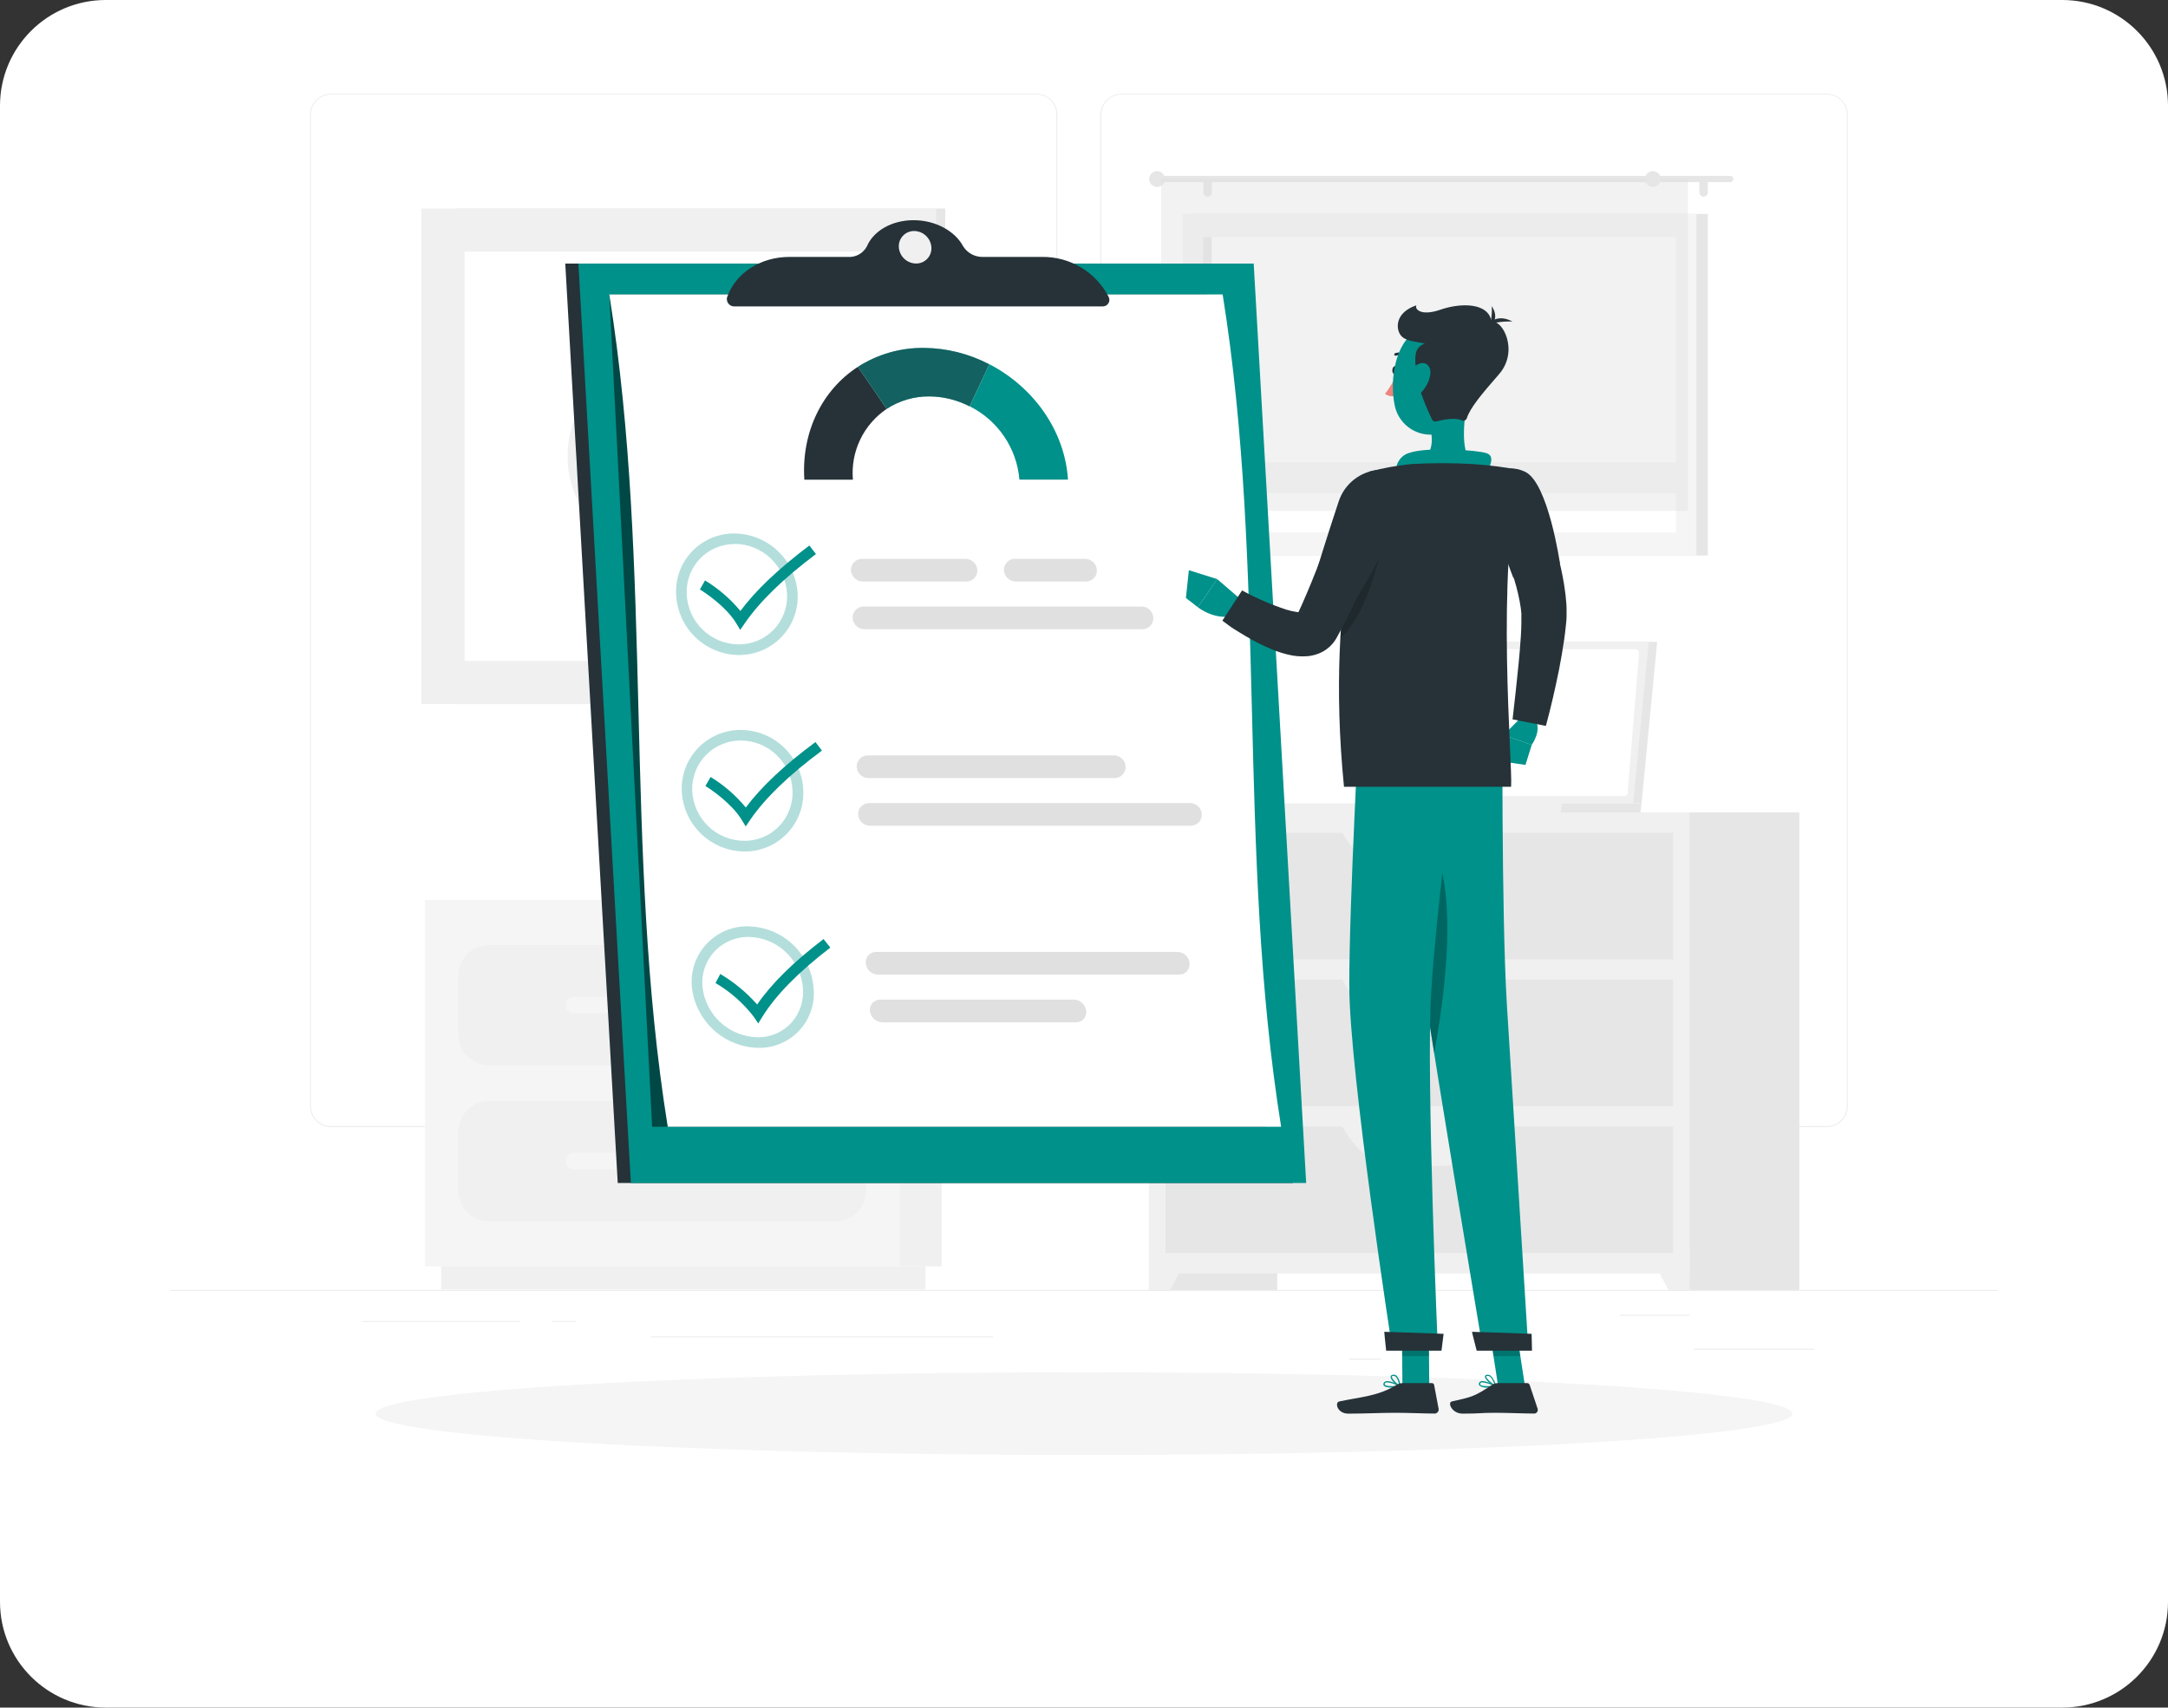 <svg width="410" height="323" viewBox="0 0 410 323" fill="none" xmlns="http://www.w3.org/2000/svg">
<rect x="0" y="0" width="410" height="323" fill="#333333" stroke="none"/>
<g clip-path="url(#clip0_28_60)">
<path d="M390 0H20C8.954 0 0 8.954 0 20V303C0 314.046 8.954 323 20 323H390C401.046 323 410 314.046 410 303V20C410 8.954 401.046 0 390 0Z" fill="white"/>
<mask id="mask0_28_60" style="mask-type:luminance" maskUnits="userSpaceOnUse" x="0" y="0" width="410" height="323">
<path d="M390 0H20C8.954 0 0 8.954 0 20V303C0 314.046 8.954 323 20 323H390C401.046 323 410 314.046 410 303V20C410 8.954 401.046 0 390 0Z" fill="white"/>
</mask>
<g mask="url(#mask0_28_60)">
<path d="M377.769 244.009H32.23V244.182H377.769V244.009Z" fill="#EBEBEB"/>
<path d="M343.147 255.129H320.258V255.302H343.147V255.129Z" fill="#EBEBEB"/>
<path d="M261.129 257.008H255.124V257.181H261.129V257.008Z" fill="#EBEBEB"/>
<path d="M319.567 248.715H306.305V248.888H319.567V248.715Z" fill="#EBEBEB"/>
<path d="M98.332 249.876H68.484V250.049H98.332V249.876Z" fill="#EBEBEB"/>
<path d="M108.864 249.876H104.489V250.049H108.864V249.876Z" fill="#EBEBEB"/>
<path d="M187.826 252.793H123.086V252.966H187.826V252.793Z" fill="#EBEBEB"/>
<path d="M196.016 213.187H62.575C61.53 213.185 60.528 212.769 59.789 212.029C59.051 211.289 58.636 210.286 58.636 209.241V21.662C58.645 20.623 59.064 19.629 59.801 18.896C60.539 18.164 61.535 17.752 62.575 17.75H196.015C197.062 17.75 198.065 18.166 198.805 18.906C199.545 19.646 199.961 20.649 199.961 21.696V209.241C199.961 210.287 199.545 211.291 198.806 212.031C198.066 212.771 197.062 213.187 196.016 213.187ZM62.575 17.888C61.575 17.889 60.615 18.286 59.908 18.994C59.201 19.702 58.804 20.662 58.804 21.662V209.242C58.804 210.241 59.2 211.2 59.907 211.907C60.613 212.615 61.571 213.013 62.57 213.015H196.01C197.01 213.013 197.969 212.615 198.676 211.908C199.383 211.201 199.781 210.242 199.783 209.242V21.662C199.781 20.662 199.383 19.703 198.676 18.996C197.969 18.289 197.01 17.891 196.01 17.889L62.575 17.888Z" fill="#EBEBEB"/>
<path d="M345.503 213.187H212.056C211.01 213.185 210.007 212.769 209.268 212.029C208.528 211.29 208.112 210.287 208.11 209.241V21.662C208.121 20.622 208.541 19.628 209.28 18.896C210.018 18.163 211.016 17.752 212.056 17.75H345.503C346.541 17.754 347.536 18.166 348.272 18.899C349.008 19.631 349.426 20.624 349.435 21.662V209.242C349.435 210.286 349.021 211.287 348.284 212.027C347.547 212.766 346.547 213.183 345.503 213.187ZM212.056 17.888C211.056 17.89 210.097 18.288 209.39 18.995C208.683 19.702 208.285 20.661 208.283 21.661V209.241C208.285 210.241 208.683 211.2 209.39 211.907C210.097 212.614 211.056 213.012 212.056 213.014H345.503C346.503 213.012 347.462 212.614 348.169 211.907C348.876 211.2 349.274 210.241 349.276 209.241V21.662C349.274 20.662 348.876 19.703 348.169 18.996C347.462 18.289 346.503 17.891 345.503 17.889L212.056 17.888Z" fill="#EBEBEB"/>
<path d="M217.287 244.009H241.544V153.664H217.287V244.009Z" fill="#E6E6E6"/>
<path d="M221.323 244.01H217.288V235.876H225.56L221.323 244.01Z" fill="#F0F0F0"/>
<path d="M316.015 244.009H340.272V153.664H316.015V244.009Z" fill="#E6E6E6"/>
<path d="M217.287 240.886H319.539V153.665H217.287V240.886Z" fill="#F0F0F0"/>
<path d="M220.425 181.446H316.409V157.528H220.425V181.446Z" fill="#E6E6E6"/>
<path d="M263.879 164.949H272.946C276.885 164.949 280.652 161.998 283.361 156.787H253.461C256.174 162.012 259.94 164.949 263.879 164.949Z" fill="#F0F0F0"/>
<path d="M315.503 244.01H319.539V235.876H311.267L315.503 244.01Z" fill="#F0F0F0"/>
<path d="M220.425 209.234H316.409V185.316H220.425V209.234Z" fill="#E6E6E6"/>
<path d="M263.879 192.745H272.946C276.885 192.745 280.652 189.794 283.361 184.583H253.461C256.174 189.827 259.94 192.745 263.879 192.745Z" fill="#F0F0F0"/>
<path d="M220.425 237.022H316.409V213.104H220.425V237.022Z" fill="#E6E6E6"/>
<path d="M263.879 220.533H272.946C276.885 220.533 280.652 217.582 283.361 212.371H253.461C256.174 217.582 259.94 220.533 263.879 220.533Z" fill="#F0F0F0"/>
<path d="M86.127 133.174H178.759V39.443L86.127 39.443L86.127 133.174Z" fill="#E6E6E6"/>
<path d="M79.693 133.174H177.052V39.443L79.693 39.443L79.693 133.174Z" fill="#F0F0F0"/>
<path d="M168.905 125.02V47.598L87.862 47.598V125.02H168.905Z" fill="white"/>
<path d="M127.819 57.833L112.947 72.733C109.353 76.336 107.335 81.217 107.335 86.306C107.335 91.395 109.353 96.276 112.947 99.879L127.819 114.757C127.892 114.83 127.978 114.887 128.073 114.927C128.167 114.966 128.269 114.987 128.372 114.987C128.475 114.987 128.576 114.966 128.671 114.927C128.766 114.887 128.852 114.83 128.925 114.757L143.804 99.878C147.398 96.275 149.416 91.394 149.416 86.305C149.416 81.216 147.398 76.335 143.804 72.732L128.932 57.832C128.783 57.688 128.583 57.607 128.375 57.607C128.168 57.607 127.968 57.688 127.819 57.833ZM114.054 98.744C110.754 95.435 108.901 90.953 108.901 86.281C108.901 81.608 110.754 77.126 114.054 73.817V98.744ZM142.699 98.744V73.844C145.999 77.153 147.852 81.635 147.852 86.308C147.852 90.98 145.999 95.462 142.699 98.771V98.744Z" fill="#F0F0F0"/>
<path d="M313.396 121.412H261.641L258.69 151.971H310.445L313.396 121.412Z" fill="#E6E6E6"/>
<path d="M310.445 151.971L310.238 153.664H258.476L258.69 151.971H310.445Z" fill="#E6E6E6"/>
<path d="M311.806 121.412H260.051L257.093 151.971H308.848L311.806 121.412Z" fill="#F0F0F0"/>
<path d="M307.804 149.981L309.967 123.481C309.972 123.393 309.96 123.304 309.93 123.221C309.901 123.138 309.854 123.062 309.794 122.997C309.734 122.932 309.661 122.881 309.58 122.845C309.499 122.81 309.412 122.791 309.324 122.79H261.744C261.581 122.789 261.423 122.85 261.303 122.96C261.183 123.07 261.108 123.221 261.094 123.384L258.903 149.873C258.897 149.962 258.91 150.051 258.94 150.134C258.97 150.218 259.017 150.295 259.078 150.359C259.139 150.424 259.213 150.476 259.294 150.511C259.376 150.546 259.464 150.564 259.553 150.564H307.134C307.3 150.572 307.462 150.515 307.587 150.405C307.712 150.296 307.79 150.142 307.804 149.977V149.981Z" fill="white"/>
<path d="M295.365 151.971L295.158 153.664H238.165L238.372 151.971H295.365Z" fill="#F0F0F0"/>
<path d="M225.795 105.075L322.981 105.075V40.466L225.795 40.466V105.075Z" fill="#E6E6E6"/>
<path d="M223.639 105.075L320.825 105.075V40.466L223.639 40.466V105.075Z" fill="#F5F5F5"/>
<path d="M316.948 100.72V44.826L227.515 44.826V100.72H316.948Z" fill="white"/>
<path d="M229.139 100.714V44.82H227.508V100.714H229.139Z" fill="#E6E6E6"/>
<path d="M225.241 93.306L319.221 93.306V87.459L225.241 87.459V93.306Z" fill="#F5F5F5"/>
<path d="M219.409 33.265H327.217C327.374 33.267 327.524 33.33 327.635 33.441C327.746 33.552 327.81 33.702 327.811 33.859C327.811 34.017 327.748 34.168 327.637 34.279C327.526 34.39 327.375 34.453 327.217 34.453H219.409C219.331 34.454 219.253 34.439 219.18 34.41C219.107 34.38 219.041 34.336 218.985 34.281C218.929 34.226 218.885 34.16 218.855 34.088C218.825 34.015 218.809 33.938 218.809 33.859C218.811 33.701 218.875 33.55 218.987 33.439C219.099 33.327 219.251 33.265 219.409 33.265Z" fill="#E6E6E6"/>
<path d="M217.322 33.859C217.322 34.204 217.442 34.539 217.66 34.806C217.879 35.073 218.184 35.256 218.523 35.324C218.861 35.391 219.213 35.339 219.517 35.177C219.822 35.014 220.061 34.752 220.194 34.433C220.326 34.114 220.344 33.759 220.244 33.428C220.145 33.098 219.934 32.812 219.647 32.62C219.36 32.427 219.016 32.34 218.672 32.373C218.328 32.406 218.007 32.557 217.762 32.801C217.623 32.94 217.512 33.105 217.436 33.286C217.361 33.468 217.322 33.662 217.322 33.859Z" fill="#E6E6E6"/>
<path d="M322.172 37.204C322.384 37.204 322.588 37.121 322.739 36.972C322.89 36.823 322.977 36.621 322.981 36.409V34.681C322.981 34.575 322.96 34.47 322.919 34.371C322.879 34.273 322.819 34.184 322.744 34.109C322.669 34.034 322.58 33.974 322.481 33.934C322.383 33.893 322.278 33.872 322.172 33.872C322.066 33.872 321.961 33.893 321.864 33.934C321.766 33.974 321.677 34.034 321.603 34.109C321.529 34.185 321.47 34.274 321.43 34.372C321.39 34.47 321.371 34.575 321.372 34.681V36.409C321.376 36.62 321.461 36.82 321.611 36.969C321.76 37.117 321.961 37.202 322.172 37.204Z" fill="#E6E6E6"/>
<path d="M228.407 37.204C228.614 37.195 228.809 37.108 228.954 36.961C229.099 36.813 229.183 36.616 229.188 36.409V34.681C229.188 34.466 229.103 34.261 228.951 34.109C228.799 33.957 228.593 33.872 228.379 33.872C228.273 33.872 228.168 33.893 228.071 33.934C227.973 33.974 227.884 34.034 227.81 34.109C227.736 34.185 227.677 34.274 227.637 34.372C227.598 34.47 227.578 34.575 227.579 34.681V36.409C227.581 36.516 227.604 36.621 227.646 36.719C227.689 36.817 227.751 36.905 227.828 36.979C227.905 37.053 227.996 37.111 228.095 37.15C228.195 37.188 228.3 37.207 228.407 37.204Z" fill="#E6E6E6"/>
<path opacity="0.4" d="M219.602 96.63L319.221 96.63V33.859L219.602 33.859V96.63Z" fill="#E0E0E0"/>
<path d="M311.087 33.859C311.087 34.154 311.174 34.443 311.339 34.688C311.503 34.934 311.736 35.125 312.009 35.238C312.281 35.351 312.582 35.381 312.871 35.323C313.161 35.266 313.427 35.123 313.636 34.915C313.844 34.706 313.987 34.44 314.044 34.15C314.102 33.861 314.072 33.56 313.959 33.288C313.846 33.015 313.655 32.782 313.409 32.618C313.164 32.454 312.875 32.366 312.58 32.366C312.184 32.366 311.804 32.523 311.524 32.803C311.244 33.083 311.087 33.463 311.087 33.859Z" fill="#E6E6E6"/>
<path d="M170.1 239.531H178.089V170.237H170.1V239.531Z" fill="#F0F0F0"/>
<path d="M83.439 243.919H175.021V239.531H83.439V243.919Z" fill="#F0F0F0"/>
<path d="M170.101 170.237H80.371V239.531H170.101V170.237Z" fill="#F5F5F5"/>
<path d="M157.98 178.764H92.49C89.266 178.764 86.652 181.378 86.652 184.602V195.649C86.652 198.873 89.266 201.487 92.49 201.487H157.98C161.204 201.487 163.818 198.873 163.818 195.649V184.602C163.818 181.378 161.204 178.764 157.98 178.764Z" fill="#F0F0F0"/>
<path d="M157.98 208.274H92.49C89.266 208.274 86.652 210.888 86.652 214.112V225.159C86.652 228.383 89.266 230.997 92.49 230.997H157.98C161.204 230.997 163.818 228.383 163.818 225.159V214.112C163.818 210.888 161.204 208.274 157.98 208.274Z" fill="#F0F0F0"/>
<path d="M108.518 191.683H141.952C142.365 191.683 142.761 191.519 143.054 191.228C143.347 190.937 143.512 190.541 143.514 190.128C143.512 189.714 143.347 189.318 143.055 189.026C142.762 188.733 142.366 188.568 141.952 188.566H108.518C108.104 188.568 107.708 188.733 107.416 189.026C107.123 189.318 106.958 189.714 106.956 190.128C106.958 190.541 107.123 190.937 107.416 191.228C107.709 191.519 108.105 191.683 108.518 191.683Z" fill="#F5F5F5"/>
<path d="M108.518 221.196H141.952C142.365 221.196 142.761 221.032 143.054 220.741C143.347 220.45 143.512 220.054 143.514 219.641C143.512 219.227 143.347 218.831 143.055 218.539C142.762 218.246 142.366 218.081 141.952 218.079H108.518C108.104 218.081 107.708 218.246 107.416 218.539C107.123 218.831 106.958 219.227 106.956 219.641C106.958 220.054 107.123 220.45 107.416 220.741C107.709 221.032 108.105 221.196 108.518 221.196Z" fill="#F5F5F5"/>
<path d="M204.999 275.218C279.001 275.218 338.992 271.716 338.992 267.395C338.992 263.074 279.001 259.572 204.999 259.572C130.997 259.572 71.006 263.074 71.006 267.395C71.006 271.716 130.997 275.218 204.999 275.218Z" fill="#F5F5F5"/>
<path d="M234.612 49.851H106.9L116.824 223.775H244.524L234.612 49.851Z" fill="#263238"/>
<path d="M237.093 49.851H109.382L119.306 223.775H247.017L237.093 49.851Z" fill="#00918A"/>
<path opacity="0.5" d="M228.296 55.697H115.222L123.328 213.132H239.34L228.296 55.697Z" fill="black"/>
<path d="M115.222 55.697C123.622 108.178 117.862 160.658 126.279 213.132H242.279C233.879 160.658 239.639 108.178 231.222 55.697H115.222Z" fill="white"/>
<g opacity="0.3">
<path d="M138.939 102.871C141.501 102.892 143.957 103.895 145.801 105.673C147.645 107.451 148.736 109.87 148.849 112.429C148.901 113.66 148.701 114.889 148.263 116.04C147.824 117.192 147.156 118.242 146.299 119.128C145.441 120.013 144.413 120.714 143.276 121.189C142.139 121.664 140.917 121.902 139.685 121.89C137.139 121.869 134.699 120.869 132.871 119.097C131.042 117.325 129.966 114.918 129.865 112.374C129.811 111.146 130.006 109.92 130.437 108.768C130.868 107.617 131.527 106.565 132.374 105.674C133.223 104.792 134.243 104.092 135.372 103.616C136.501 103.141 137.714 102.901 138.939 102.91M138.87 100.91C137.38 100.901 135.904 101.195 134.533 101.776C133.161 102.356 131.922 103.211 130.891 104.286C129.861 105.362 129.061 106.637 128.54 108.032C128.019 109.428 127.788 110.915 127.861 112.403C127.982 115.475 129.28 118.382 131.487 120.522C133.693 122.662 136.639 123.87 139.713 123.896C141.209 123.908 142.693 123.617 144.073 123.039C145.454 122.461 146.702 121.61 147.744 120.535C148.786 119.46 149.598 118.186 150.133 116.788C150.667 115.39 150.912 113.898 150.853 112.403C150.703 109.319 149.378 106.41 147.149 104.273C144.92 102.136 141.957 100.934 138.87 100.915V100.91Z" fill="#00918A"/>
</g>
<path d="M203.079 189.082H166.452C166.178 189.077 165.906 189.131 165.654 189.24C165.403 189.348 165.177 189.509 164.993 189.712C164.809 189.915 164.669 190.155 164.585 190.415C164.5 190.676 164.472 190.952 164.503 191.224C164.57 191.807 164.845 192.345 165.279 192.74C165.712 193.135 166.274 193.36 166.86 193.373H203.487C203.761 193.378 204.033 193.324 204.285 193.215C204.536 193.106 204.761 192.944 204.945 192.74C205.128 192.536 205.266 192.295 205.348 192.034C205.43 191.772 205.456 191.496 205.422 191.224C205.357 190.644 205.083 190.107 204.652 189.713C204.222 189.319 203.663 189.095 203.079 189.082Z" fill="#E0E0E0"/>
<path d="M222.67 180.064H165.711C165.435 180.059 165.162 180.112 164.908 180.22C164.655 180.328 164.427 180.489 164.24 180.691C164.052 180.893 163.91 181.133 163.822 181.394C163.734 181.655 163.702 181.932 163.728 182.206C163.778 182.787 164.041 183.328 164.468 183.725C164.894 184.122 165.453 184.347 166.036 184.355H222.967C223.243 184.362 223.517 184.311 223.771 184.205C224.026 184.099 224.255 183.94 224.444 183.739C224.633 183.538 224.777 183.299 224.867 183.038C224.957 182.778 224.991 182.501 224.967 182.226C224.922 181.644 224.661 181.099 224.236 180.699C223.81 180.299 223.251 180.072 222.667 180.063L222.67 180.064Z" fill="#E0E0E0"/>
<g opacity="0.3">
<path d="M140.107 140.071C142.65 140.089 145.087 141.089 146.91 142.863C148.732 144.636 149.799 147.046 149.886 149.587C149.933 150.818 149.731 152.046 149.293 153.197C148.855 154.348 148.189 155.399 147.336 156.287C146.482 157.171 145.457 157.872 144.324 158.347C143.19 158.823 141.972 159.062 140.743 159.051C138.194 159.034 135.75 158.035 133.917 156.263C132.085 154.491 131.005 152.082 130.902 149.535C130.86 148.303 131.068 147.075 131.512 145.925C131.957 144.775 132.629 143.727 133.489 142.843C134.348 141.959 135.378 141.259 136.515 140.783C137.652 140.307 138.874 140.066 140.107 140.074M140.107 138.074C138.61 138.065 137.126 138.358 135.744 138.936C134.363 139.514 133.113 140.366 132.068 141.439C131.024 142.512 130.207 143.786 129.667 145.182C129.127 146.579 128.875 148.07 128.925 149.567C129.047 152.647 130.353 155.561 132.569 157.703C134.786 159.845 137.743 161.05 140.825 161.067C142.318 161.073 143.797 160.776 145.172 160.195C146.547 159.614 147.791 158.761 148.827 157.686C149.864 156.612 150.672 155.338 151.203 153.943C151.734 152.547 151.977 151.059 151.917 149.567C151.814 146.497 150.526 143.586 148.325 141.443C146.123 139.301 143.179 138.093 140.107 138.074Z" fill="#00918A"/>
</g>
<path d="M182.747 110.002H163.155C162.579 109.997 162.027 109.771 161.613 109.372C161.199 108.972 160.955 108.428 160.93 107.853C160.921 107.575 160.967 107.298 161.067 107.038C161.167 106.779 161.319 106.542 161.512 106.342C161.706 106.142 161.937 105.984 162.193 105.875C162.449 105.767 162.725 105.711 163.003 105.711H182.588C183.164 105.716 183.716 105.94 184.132 106.338C184.548 106.736 184.797 107.278 184.827 107.853C184.837 108.132 184.791 108.41 184.691 108.671C184.591 108.932 184.439 109.17 184.245 109.371C184.051 109.571 183.818 109.731 183.56 109.839C183.303 109.948 183.026 110.003 182.747 110.002Z" fill="#E0E0E0"/>
<path d="M205.359 110.002H192.091C191.515 109.997 190.962 109.772 190.547 109.372C190.132 108.972 189.885 108.429 189.859 107.853C189.85 107.575 189.896 107.298 189.996 107.038C190.096 106.779 190.248 106.542 190.441 106.342C190.634 106.142 190.866 105.984 191.122 105.875C191.378 105.767 191.654 105.711 191.932 105.711H205.208C205.783 105.716 206.335 105.94 206.75 106.338C207.165 106.737 207.412 107.279 207.44 107.853C207.45 108.132 207.404 108.41 207.304 108.671C207.204 108.932 207.052 109.17 206.858 109.371C206.663 109.571 206.431 109.731 206.173 109.839C205.916 109.948 205.639 110.003 205.36 110.002H205.359Z" fill="#E0E0E0"/>
<path d="M216.062 119.021H163.462C162.886 119.018 162.334 118.792 161.921 118.392C161.508 117.992 161.265 117.447 161.244 116.872C161.235 116.594 161.281 116.317 161.381 116.057C161.481 115.798 161.633 115.561 161.826 115.361C162.019 115.161 162.251 115.003 162.507 114.894C162.763 114.786 163.039 114.73 163.317 114.73H215.901C216.475 114.733 217.025 114.957 217.437 115.357C217.849 115.756 218.091 116.299 218.113 116.872C218.123 117.149 218.077 117.426 217.979 117.685C217.88 117.945 217.73 118.182 217.538 118.382C217.346 118.583 217.116 118.742 216.861 118.852C216.606 118.962 216.331 119.019 216.054 119.021H216.062Z" fill="#E0E0E0"/>
<g opacity="0.3">
<path d="M141.607 177.224C144.185 177.275 146.654 178.274 148.541 180.031C150.428 181.788 151.601 184.179 151.835 186.747C151.959 187.95 151.832 189.166 151.462 190.317C151.092 191.469 150.487 192.531 149.686 193.437C148.878 194.327 147.889 195.034 146.785 195.511C145.681 195.988 144.488 196.223 143.286 196.201C140.686 196.159 138.19 195.169 136.269 193.416C134.347 191.664 133.132 189.27 132.851 186.685C132.732 185.472 132.871 184.248 133.26 183.094C133.648 181.939 134.277 180.879 135.104 179.985C135.936 179.098 136.943 178.394 138.063 177.918C139.182 177.442 140.388 177.205 141.604 177.221M141.504 175.221C140.024 175.191 138.554 175.475 137.191 176.053C135.828 176.632 134.603 177.492 133.596 178.577C132.589 179.663 131.823 180.949 131.348 182.351C130.874 183.753 130.701 185.24 130.841 186.714C131.186 189.839 132.66 192.731 134.986 194.847C137.312 196.963 140.33 198.158 143.474 198.207C144.939 198.228 146.391 197.935 147.733 197.35C149.076 196.764 150.278 195.899 151.259 194.812C152.241 193.724 152.979 192.44 153.424 191.045C153.87 189.649 154.012 188.175 153.842 186.72C153.568 183.62 152.157 180.732 149.881 178.61C147.605 176.488 144.624 175.283 141.513 175.227L141.504 175.221Z" fill="#00918A"/>
</g>
<path d="M225.04 151.91H164.357C164.079 151.91 163.803 151.966 163.547 152.074C163.291 152.183 163.06 152.342 162.866 152.541C162.673 152.741 162.521 152.978 162.421 153.238C162.321 153.497 162.275 153.774 162.284 154.052C162.309 154.625 162.553 155.167 162.965 155.566C163.378 155.964 163.928 156.189 164.502 156.194H225.213C225.491 156.194 225.766 156.138 226.022 156.03C226.279 155.921 226.51 155.763 226.704 155.563C226.897 155.363 227.048 155.126 227.148 154.867C227.248 154.607 227.295 154.33 227.286 154.052C227.264 153.473 227.017 152.925 226.598 152.525C226.179 152.125 225.62 151.904 225.04 151.91Z" fill="#E0E0E0"/>
<path d="M210.66 142.884H164.095C163.816 142.883 163.539 142.939 163.282 143.048C163.025 143.156 162.792 143.316 162.598 143.517C162.404 143.717 162.253 143.955 162.153 144.216C162.054 144.477 162.007 144.755 162.018 145.034C162.037 145.606 162.277 146.148 162.687 146.547C163.097 146.946 163.646 147.172 164.218 147.176H210.798C211.076 147.176 211.351 147.12 211.607 147.012C211.863 146.903 212.095 146.744 212.289 146.545C212.482 146.345 212.633 146.108 212.733 145.848C212.833 145.589 212.88 145.312 212.871 145.034C212.855 144.458 212.614 143.912 212.201 143.51C211.788 143.109 211.235 142.884 210.659 142.885L210.66 142.884Z" fill="#E0E0E0"/>
<path d="M139.99 119.146L139.175 117.805C137.385 114.882 133.646 112.276 132.361 111.505L133.329 109.791C135.867 111.327 138.129 113.28 140.019 115.568C142.956 111.622 147.248 107.568 153.06 103.184L154.311 104.801C148.091 109.48 143.682 113.785 140.856 117.883C140.571 118.312 140.281 118.731 139.99 119.146Z" fill="#00918A"/>
<path d="M141.027 156.325C140.757 155.876 140.481 155.425 140.205 154.984C138.405 152.061 134.676 149.455 133.405 148.684L134.386 146.97C136.911 148.511 139.16 150.463 141.041 152.747C143.985 148.808 148.311 144.747 154.213 140.363L155.436 141.98C149.136 146.659 144.697 150.964 141.884 155.062L141.027 156.325Z" fill="#00918A"/>
<path d="M143.4 193.589L142.488 192.248C140.518 189.712 138.084 187.574 135.315 185.948L136.215 184.234C138.826 185.782 141.179 187.729 143.188 190.005C145.897 186.066 150.016 182.005 155.738 177.628L157.03 179.245C150.921 183.924 146.73 188.229 144.176 192.327L143.4 193.589Z" fill="#00918A"/>
<path d="M187.101 68.89C185.885 71.544 184.638 74.195 183.362 76.844C185.993 78.152 188.242 80.117 189.893 82.547C191.544 84.978 192.541 87.793 192.788 90.721H201.972C201.364 81.329 195.324 73.154 187.101 68.89Z" fill="#00918A"/>
<path d="M152.112 90.735H161.296C161.071 88.137 161.544 85.526 162.667 83.173C163.79 80.819 165.521 78.809 167.682 77.349C165.895 74.695 164.079 72.041 162.236 69.388C155.533 73.727 151.524 81.682 152.112 90.735Z" fill="#263238"/>
<path d="M174.677 65.809C170.27 65.766 165.947 67.01 162.238 69.389C164.08 72.043 165.896 74.697 167.684 77.35C170.078 75.785 172.882 74.963 175.742 74.987C178.387 75.003 180.992 75.644 183.342 76.86C184.613 74.206 185.859 71.555 187.081 68.906C183.252 66.899 178.999 65.837 174.677 65.809Z" fill="#00918A"/>
<path opacity="0.5" d="M174.677 65.809C170.27 65.766 165.947 67.01 162.238 69.389C164.08 72.043 165.896 74.697 167.684 77.35C170.078 75.785 172.882 74.963 175.742 74.987C178.387 75.003 180.992 75.644 183.342 76.86C184.613 74.206 185.859 71.555 187.081 68.906C183.252 66.899 178.999 65.837 174.677 65.809Z" fill="#263238"/>
<path d="M209.658 56.146C208.466 53.839 206.654 51.911 204.426 50.578C202.198 49.245 199.642 48.559 197.046 48.599H185.988C185.229 48.633 184.475 48.466 183.801 48.115C183.128 47.763 182.559 47.241 182.153 46.599C180.612 43.71 176.935 41.651 172.761 41.651C168.587 41.651 165.161 43.724 163.943 46.599C163.6 47.245 163.076 47.779 162.436 48.134C161.796 48.489 161.066 48.65 160.336 48.599H149.278C143.853 48.599 139.161 51.605 137.53 56.146C137.469 56.305 137.445 56.476 137.461 56.646C137.479 57 137.632 57.334 137.889 57.579C138.147 57.823 138.488 57.959 138.843 57.959H208.559C208.772 57.96 208.982 57.905 209.168 57.801C209.354 57.697 209.51 57.546 209.62 57.364C209.731 57.182 209.793 56.974 209.799 56.761C209.806 56.548 209.758 56.337 209.659 56.148L209.658 56.146ZM173.211 49.846C172.386 49.83 171.597 49.505 171 48.936C170.402 48.367 170.04 47.594 169.984 46.771C169.956 46.375 170.011 45.977 170.145 45.603C170.278 45.229 170.488 44.887 170.76 44.598C171.033 44.309 171.362 44.08 171.728 43.925C172.093 43.77 172.487 43.692 172.884 43.696C173.714 43.705 174.509 44.027 175.113 44.597C175.716 45.167 176.082 45.943 176.139 46.771C176.167 47.17 176.111 47.57 175.976 47.946C175.84 48.322 175.628 48.666 175.352 48.955C175.077 49.244 174.744 49.473 174.375 49.626C174.005 49.78 173.608 49.855 173.209 49.846H173.211Z" fill="#263238"/>
<path d="M281.309 262.468C280.768 262.535 280.222 262.399 279.775 262.088C279.716 262.015 279.68 261.926 279.672 261.833C279.663 261.739 279.683 261.646 279.727 261.563C279.76 261.492 279.809 261.429 279.871 261.38C279.932 261.331 280.003 261.297 280.08 261.28C280.895 261.052 282.78 262.061 282.844 262.109C282.868 262.119 282.887 262.137 282.899 262.159C282.912 262.182 282.917 262.208 282.913 262.233C282.913 262.257 282.905 262.28 282.89 262.298C282.875 262.317 282.854 262.329 282.83 262.333C282.328 262.421 281.819 262.467 281.309 262.468ZM280.397 261.487C280.321 261.476 280.245 261.476 280.169 261.487C280.122 261.496 280.077 261.515 280.039 261.544C280.001 261.573 279.97 261.61 279.948 261.653C279.929 261.696 279.919 261.742 279.919 261.788C279.919 261.835 279.929 261.881 279.948 261.923C280.224 262.248 281.51 262.255 282.436 262.123C281.8 261.79 281.109 261.575 280.396 261.487H280.397Z" fill="#00918A"/>
<path d="M282.829 262.33H282.781C282.138 262.054 280.798 260.948 280.825 260.381C280.825 260.243 280.908 260.081 281.24 260.042C281.488 260.021 281.735 260.095 281.931 260.249C282.448 260.791 282.798 261.47 282.94 262.205C282.948 262.222 282.953 262.241 282.953 262.261C282.953 262.28 282.948 262.299 282.94 262.316C282.924 262.327 282.905 262.335 282.886 262.337C282.867 262.339 282.847 262.337 282.829 262.33ZM281.357 260.257H281.288C281.074 260.257 281.067 260.357 281.067 260.388C281.067 260.733 281.972 261.597 282.643 261.971C282.512 261.381 282.217 260.84 281.793 260.409C281.668 260.315 281.514 260.266 281.358 260.271L281.357 260.257Z" fill="#00918A"/>
<path d="M288.399 262.213H283.32L281.502 250.451H286.581L288.399 262.213Z" fill="#00918A"/>
<path d="M283.285 261.625H288.814C288.918 261.628 289.019 261.662 289.103 261.724C289.187 261.786 289.25 261.872 289.284 261.971L290.791 266.484C290.823 266.585 290.832 266.692 290.816 266.797C290.8 266.902 290.76 267.002 290.699 267.089C290.638 267.177 290.558 267.248 290.465 267.299C290.372 267.351 290.268 267.379 290.162 267.384C288.162 267.384 285.255 267.239 282.74 267.239C279.803 267.239 280.066 267.398 276.617 267.398C274.544 267.398 273.717 265.29 274.544 265.098C278.421 264.234 278.87 264.137 282.063 262.023C282.42 261.768 282.846 261.629 283.285 261.625Z" fill="#263238"/>
<path opacity="0.2" d="M281.502 250.458L282.442 256.519H287.521L286.581 250.458H281.502Z" fill="black"/>
<path d="M287.819 135.545L284.364 139.035L289.658 140.908C289.658 140.908 291.731 138.061 290.273 136.108L287.819 135.545Z" fill="#00918A"/>
<path d="M283.202 143.914L288.489 144.688L289.671 140.908L284.377 139.035L283.202 143.914Z" fill="#00918A"/>
<path d="M290.127 92.573C290.576 93.541 290.936 94.363 291.295 95.261C291.654 96.159 291.986 97.023 292.332 97.908C292.989 99.684 293.576 101.495 294.122 103.326C294.678 105.179 295.139 107.059 295.504 108.958L295.767 110.409L295.981 111.888C296.057 112.379 296.105 112.888 296.147 113.395C296.189 113.902 296.258 114.356 296.258 114.995V116.688L296.217 117.469L296.141 118.208C296.051 119.208 295.92 120.136 295.795 121.083C295.519 122.949 295.201 124.773 294.848 126.612C294.115 130.226 293.314 133.758 292.348 137.312L286.048 136.068C286.448 132.557 286.863 128.991 287.195 125.481C287.354 123.726 287.527 121.981 287.623 120.263C287.664 119.42 287.713 118.563 287.713 117.754V116.026L287.665 115.57C287.634 115.206 287.583 114.844 287.513 114.485C287.451 114.098 287.396 113.711 287.306 113.317L287.05 112.135L286.75 110.946C286.322 109.357 285.838 107.76 285.285 106.164C284.732 104.568 284.117 102.978 283.467 101.402C283.149 100.607 282.817 99.819 282.467 99.045C282.117 98.271 281.776 97.462 281.437 96.792L290.127 92.573Z" fill="#263238"/>
<path d="M266.264 133.07C266.264 133.07 267.107 171.936 269.388 187.416C271.765 203.516 280.445 255.342 280.445 255.342H289.045C289.045 255.342 285.963 206.02 284.981 190.173C283.91 172.896 284.145 133.073 284.145 133.073L266.264 133.07Z" fill="#00918A"/>
<path d="M278.378 251.916C278.337 251.916 279.263 255.489 279.263 255.489H289.726L289.65 252.303L278.378 251.916Z" fill="#263238"/>
<path d="M264.326 70.065C264.352 69.635 264.145 69.272 263.864 69.254C263.582 69.237 263.332 69.572 263.306 70.002C263.279 70.433 263.486 70.796 263.768 70.813C264.05 70.831 264.299 70.496 264.326 70.065Z" fill="#263238"/>
<path d="M264.114 70.812C263.553 72.13 262.819 73.366 261.93 74.489C262.22 74.7 262.554 74.844 262.906 74.911C263.259 74.978 263.622 74.966 263.969 74.876L264.114 70.812Z" fill="#ED847E"/>
<path d="M265.939 67.646C265.886 67.646 265.833 67.632 265.787 67.605C265.54 67.41 265.249 67.279 264.94 67.221C264.63 67.163 264.312 67.181 264.011 67.273C263.98 67.285 263.947 67.291 263.914 67.29C263.881 67.29 263.848 67.282 263.818 67.269C263.788 67.255 263.76 67.236 263.738 67.212C263.715 67.188 263.697 67.159 263.686 67.128C263.664 67.064 263.668 66.994 263.698 66.933C263.728 66.872 263.781 66.825 263.845 66.803C264.224 66.68 264.627 66.651 265.019 66.718C265.412 66.785 265.782 66.947 266.098 67.19C266.15 67.231 266.184 67.291 266.193 67.356C266.202 67.422 266.185 67.489 266.146 67.542C266.122 67.574 266.09 67.6 266.054 67.618C266.019 67.636 265.979 67.646 265.939 67.646Z" fill="#263238"/>
<path d="M277.771 74.778C276.914 78.496 275.947 85.303 278.462 87.778C278.462 87.778 277.315 91.544 270.411 91.544C262.811 91.544 266.921 87.778 266.921 87.778C271.067 86.79 271.102 83.721 270.48 80.833L277.771 74.778Z" fill="#00918A"/>
<path d="M281.136 89.519C281.882 88.006 282.705 86.264 281.136 85.725C279.422 85.125 269.947 84.516 266.623 85.635C265.735 85.861 264.974 86.431 264.506 87.219C264.038 88.006 263.902 88.947 264.128 89.835L281.136 89.519Z" fill="#00918A"/>
<path d="M288.406 89.235C292.781 91.253 295.006 106.553 295.006 106.553L286.195 109.317C284.621 105.269 283.343 101.112 282.373 96.878C281.018 90.493 283.928 87.176 288.406 89.235Z" fill="#263238"/>
<path d="M234.254 113.043L230.19 109.543L226.534 114.864C226.534 114.864 229.817 117.497 233.445 116.419L234.254 113.043Z" fill="#00918A"/>
<path d="M224.834 107.854L224.274 113.113L226.534 114.868L230.19 109.547L224.834 107.854Z" fill="#00918A"/>
<path d="M278.704 69.116C278.193 74.396 278.158 77.506 275.394 80.216C274.503 81.098 273.39 81.721 272.173 82.019C270.955 82.317 269.68 82.278 268.483 81.907C267.286 81.536 266.212 80.846 265.377 79.911C264.542 78.977 263.977 77.833 263.742 76.602C262.775 71.861 263.742 64.024 269.015 61.923C270.137 61.439 271.367 61.259 272.581 61.4C273.795 61.541 274.951 61.999 275.932 62.727C276.914 63.456 277.686 64.43 278.173 65.551C278.659 66.672 278.842 67.902 278.704 69.116Z" fill="#00918A"/>
<path d="M267.888 70.811C267.425 67.162 267.501 65.78 269.45 64.971C267.425 64.571 265.67 64.515 264.834 63.333C263.998 62.151 263.797 59.133 267.861 57.749C267.488 58.44 268.67 59.878 272.408 58.578C276.146 57.278 281.592 57.141 282.083 60.941C284.06 60.25 287.37 66.352 283.465 70.81C280.21 74.542 278.04 77.12 277.397 79.103C277.367 79.196 277.317 79.282 277.252 79.354C277.186 79.427 277.106 79.484 277.017 79.523C276.927 79.563 276.83 79.582 276.733 79.582C276.635 79.581 276.539 79.559 276.45 79.518C275.102 78.889 272.691 79.428 271.612 79.718C271.46 79.757 271.299 79.744 271.156 79.68C271.013 79.616 270.896 79.505 270.824 79.366C270.129 77.929 268.24 73.824 267.888 70.811Z" fill="#263238"/>
<path d="M281.351 61.406C281.351 61.406 282.951 59.146 286.03 60.826C284.449 60.752 282.866 60.948 281.351 61.406Z" fill="#263238"/>
<path d="M281.613 61.89C281.613 61.89 283.845 60.508 282.104 57.902C282.211 59.251 282.044 60.607 281.613 61.89Z" fill="#263238"/>
<path d="M270.473 70.964C270.23 72.271 269.582 73.468 268.621 74.385C267.343 75.594 266.237 74.737 266.202 73.185C266.167 71.803 266.789 69.467 268.275 68.845C269.761 68.223 270.735 69.402 270.473 70.964Z" fill="#00918A"/>
<path opacity="0.3" d="M266.976 154.667C267.476 166.267 268.255 179.726 269.388 187.417C269.823 190.347 270.459 194.452 271.219 199.217C274.273 182.546 276.098 161.067 266.976 154.667Z" fill="black"/>
<path d="M263.168 262.468C262.518 262.468 261.89 262.378 261.689 262.088C261.637 262.01 261.609 261.919 261.609 261.826C261.609 261.732 261.637 261.641 261.689 261.563C261.782 261.424 261.922 261.324 262.083 261.28C262.933 261.052 264.675 262.061 264.751 262.109C264.773 262.12 264.79 262.139 264.799 262.162C264.807 262.185 264.808 262.21 264.799 262.233C264.795 262.258 264.783 262.281 264.765 262.299C264.747 262.317 264.724 262.329 264.699 262.333C264.193 262.42 263.681 262.465 263.168 262.468ZM262.401 261.487C262.323 261.476 262.244 261.476 262.166 261.487C262.116 261.496 262.069 261.516 262.028 261.545C261.986 261.573 261.951 261.61 261.924 261.653C261.834 261.805 261.862 261.881 261.889 261.923C262.117 262.248 263.396 262.255 264.349 262.123C263.747 261.785 263.085 261.569 262.4 261.487H262.401Z" fill="#00918A"/>
<path d="M264.709 262.33H264.661C264.061 262.054 262.878 260.948 262.996 260.381C262.996 260.243 263.12 260.081 263.452 260.042C263.575 260.026 263.7 260.037 263.819 260.073C263.938 260.108 264.049 260.168 264.143 260.249C264.584 260.807 264.827 261.495 264.834 262.205C264.834 262.226 264.828 262.248 264.819 262.267C264.809 262.286 264.796 262.303 264.779 262.316C264.757 262.327 264.733 262.332 264.709 262.33ZM263.541 260.257H263.472C263.251 260.257 263.237 260.357 263.23 260.388C263.161 260.733 263.956 261.597 264.571 261.971C264.533 261.399 264.318 260.853 263.956 260.409C263.838 260.315 263.691 260.267 263.541 260.271V260.257Z" fill="#00918A"/>
<path d="M270.293 262.213H265.22L265.12 250.451H270.199L270.293 262.213Z" fill="#00918A"/>
<path d="M265.269 261.625H270.798C270.897 261.624 270.993 261.658 271.069 261.721C271.146 261.785 271.196 261.873 271.213 261.971L272.063 266.484C272.083 266.595 272.077 266.71 272.048 266.819C272.018 266.928 271.965 267.029 271.891 267.115C271.818 267.201 271.727 267.269 271.624 267.316C271.521 267.363 271.409 267.386 271.296 267.384C269.296 267.384 266.41 267.239 263.901 267.239C260.957 267.239 258.414 267.398 254.965 267.398C252.892 267.398 252.38 265.29 253.258 265.098C257.258 264.234 260.507 264.137 264.011 262.023C264.386 261.779 264.821 261.641 265.269 261.625Z" fill="#263238"/>
<path opacity="0.2" d="M265.13 250.458L265.171 256.519H270.25L270.209 250.458H265.13Z" fill="black"/>
<path d="M257.204 133.07C257.204 133.07 255.131 171.031 255.172 186.511C255.172 202.611 263.327 255.342 263.327 255.342H271.927C271.927 255.342 269.688 203.553 270.655 187.754C271.685 170.477 276.674 133.083 276.674 133.083L257.204 133.07Z" fill="#00918A"/>
<path d="M261.793 251.916C261.752 251.916 262.145 255.489 262.145 255.489H272.606L273.006 252.303L261.793 251.916Z" fill="#263238"/>
<path d="M259.056 89.187C259.056 89.187 250.404 111.046 254.17 148.827H285.77C286.102 144.681 282.798 108.565 287.512 88.927C284.522 88.348 281.498 87.965 278.459 87.78C274.615 87.559 270.762 87.559 266.918 87.78C264.265 88.046 261.636 88.516 259.056 89.187Z" fill="#263238"/>
<path opacity="0.2" d="M254.585 108.973C254.115 112.428 253.728 116.373 253.479 120.721C259.616 115.082 261.717 101.032 261.717 101.032L254.585 108.973Z" fill="black"/>
<path d="M262.311 99.595C261.067 102.829 259.811 105.946 258.427 109.077C257.043 112.208 255.614 115.297 254.004 118.393L253.375 119.547L253.057 120.128C252.926 120.363 252.94 120.377 252.58 120.978C251.96 121.952 251.101 122.752 250.085 123.3C249.245 123.741 248.329 124.018 247.385 124.115C246.087 124.234 244.777 124.129 243.515 123.804C242.517 123.557 241.537 123.238 240.585 122.85C238.875 122.142 237.219 121.311 235.63 120.362C234.849 119.913 234.103 119.429 233.363 118.98C232.623 118.531 231.953 117.957 231.163 117.404L234.895 111.682C237.574 113.158 240.386 114.377 243.295 115.324C243.912 115.515 244.543 115.658 245.182 115.752C245.546 115.83 245.923 115.83 246.288 115.752C246.329 115.752 246.198 115.711 245.97 115.828C245.692 115.97 245.455 116.179 245.279 116.436C245.134 116.678 245.32 116.319 245.379 116.18L245.628 115.634L246.128 114.549C247.441 111.619 248.657 108.585 249.839 105.565C251.021 102.545 252.168 99.394 253.225 96.346L262.311 99.595Z" fill="#263238"/>
<path d="M265.746 91.485C267.363 96.005 255.919 114.201 255.919 114.201L249.133 107.477C249.133 107.477 250.868 101.762 253.155 94.877C255.407 88.11 264.205 87.163 265.746 91.485Z" fill="#263238"/>
</g>
</g>
<defs>
<clipPath id="clip0_28_60">
<rect width="410" height="323" fill="white"/>
</clipPath>
</defs>
</svg>
